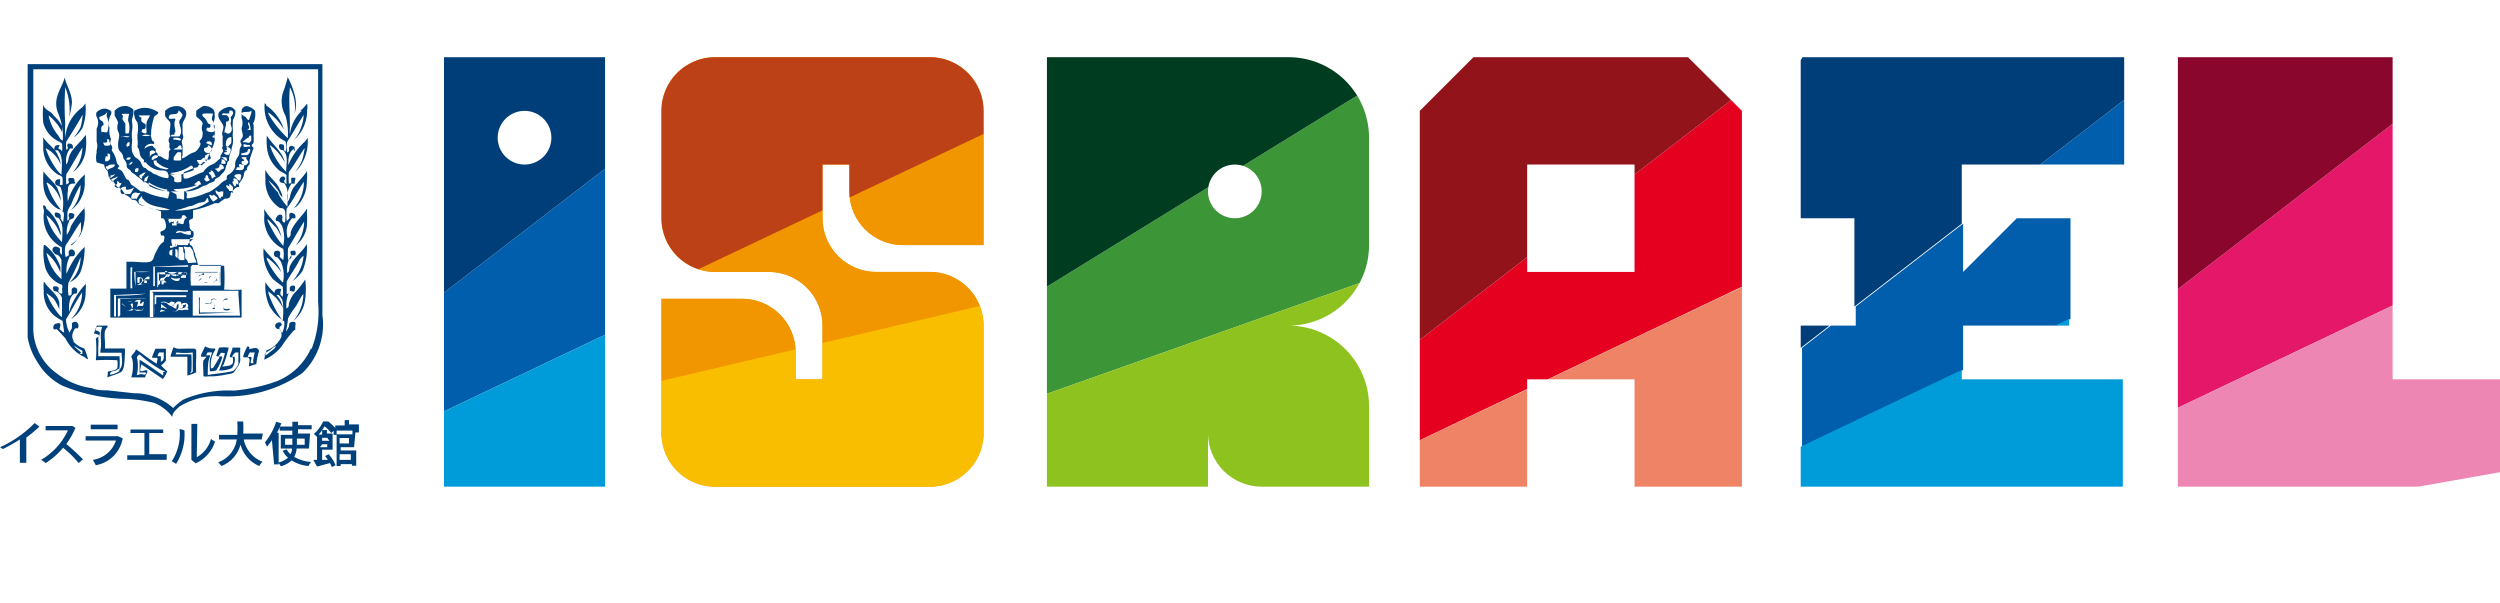 <svg xmlns="http://www.w3.org/2000/svg" xmlns:xlink="http://www.w3.org/1999/xlink" viewBox="0 0 93.13 22.48"><defs><style>.cls-1{fill:#f29600;}.cls-2{fill:none;}.cls-3{clip-path:url(#clip-path);}.cls-4{fill:#bd4117;}.cls-5{fill:#f9be00;}.cls-6{fill:#e50020;}.cls-7{fill:#921319;}.cls-8{fill:#ee8365;}.cls-9{fill:#e51769;}.cls-10{fill:#8a062c;}.cls-11{fill:#ed86b3;}.cls-12{clip-path:url(#clip-path-2);}.cls-13{fill:#3c9638;}.cls-14{fill:#003c1f;}.cls-15{fill:#8dc21f;}.cls-16{clip-path:url(#clip-path-3);}.cls-17{fill:#005eac;}.cls-18{fill:#003e7a;}.cls-19{fill:#009bd9;}.cls-20{clip-path:url(#clip-path-4);}.cls-21{fill:#00407b;}</style><clipPath id="clip-path" transform="translate(0 2.13)"><path class="cls-1" d="M26.64,0a2,2,0,0,0-2,2V6a2,2,0,0,0,2,2h2a2,2,0,0,1,2,2v2h-1V11a2,2,0,0,0-2-2h-3v5a2,2,0,0,0,2,2h8a2,2,0,0,0,2-2V10a2,2,0,0,0-2-2h-2a2,2,0,0,1-2-2V4h1V5a2,2,0,0,0,2,2h3V2a2,2,0,0,0-2-2Z"/></clipPath><clipPath id="clip-path-2" transform="translate(0 2.13)"><path class="cls-2" d="M45,5a1,1,0,1,1,1,1,1,1,0,0,1-1-1M39,0V16h6V14a2,2,0,0,0,2,2h4V13a3,3,0,0,0-3-3,3,3,0,0,0,3-3V3a3,3,0,0,0-3-3Z"/></clipPath><clipPath id="clip-path-3" transform="translate(0 2.13)"><path class="cls-2" d="M18.54,3a1,1,0,1,1,1,1,1,1,0,0,1-1-1m-2,13h6V0h-6Z"/></clipPath><clipPath id="clip-path-4" transform="translate(0 2.13)"><rect class="cls-2" x="1.03" y="0.26" width="11.02" height="13.15"/></clipPath></defs><g id="レイヤー_2" data-name="レイヤー 2"><g id="レイヤー_1-2" data-name="レイヤー 1"><path class="cls-1" d="M26.64,0a2,2,0,0,0-2,2V6a2,2,0,0,0,2,2h2a2,2,0,0,1,2,2v2h-1V11a2,2,0,0,0-2-2h-3v5a2,2,0,0,0,2,2h8a2,2,0,0,0,2-2V10a2,2,0,0,0-2-2h-2a2,2,0,0,1-2-2V4h1V5a2,2,0,0,0,2,2h3V2a2,2,0,0,0-2-2Z" transform="translate(0 2.13)"/><g class="cls-3"><polygon class="cls-1" points="9.97 17.64 42.4 10.01 40.98 2.93 9.97 17.64"/><polygon class="cls-4" points="26.9 0 9.97 17.64 40.98 2.93 26.9 0"/><polygon class="cls-5" points="9.97 17.64 42.4 10.01 39.96 18.81 9.97 17.64"/></g><polygon class="cls-6" points="60.89 6.5 60.89 10.13 56.89 10.13 56.89 9.58 52.89 12.66 52.89 16.4 56.89 14.49 56.89 14.13 57.66 14.13 64.89 10.68 64.89 4.13 64.49 3.73 60.89 6.5"/><polygon class="cls-7" points="54.89 2.13 52.89 4.13 52.89 12.66 56.89 9.58 56.89 6.13 60.89 6.13 60.89 6.5 64.49 3.73 62.88 2.13 54.89 2.13"/><path class="cls-8" d="M57.66,12h3.23v4h3.87l.13,0V8.56Zm-4.77,2.27V16h4V12.37Z" transform="translate(0 2.13)"/><polygon class="cls-9" points="81.13 10.77 81.13 15.19 89.13 11.38 89.13 4.61 81.13 10.77"/><polygon class="cls-10" points="81.13 2.13 81.13 10.77 89.13 4.61 89.13 2.13 81.13 2.13"/><polygon class="cls-11" points="81.13 15.19 81.13 18.13 90.08 18.13 93.13 17.59 93.13 14.13 89.13 14.13 89.13 11.38 81.13 15.19"/><g class="cls-12"><polygon class="cls-13" points="23.77 20.06 55.18 8.94 52.99 2.06 23.77 20.06"/><polygon class="cls-14" points="38.67 0.68 23.77 20.06 52.99 2.06 38.67 0.68"/><polygon class="cls-15" points="23.77 20.06 55.18 8.94 53.71 17.96 23.77 20.06"/></g><g class="cls-16"><polygon class="cls-17" points="1.5 22.48 31.58 8.17 28.69 1.55 1.5 22.48"/><polygon class="cls-18" points="14.31 1.67 1.5 22.48 28.69 1.55 14.31 1.67"/><polygon class="cls-19" points="1.5 22.48 31.58 8.17 31.06 17.29 1.5 22.48"/></g><path class="cls-17" d="M76,4h3.13V1.59Zm-.87,2-2,2V6.2l-4,3.09V10h-.93l-1.07.83v3.68l6-2.86V10h3.47l.53-.25V6Z" transform="translate(0 2.13)"/><path class="cls-18" d="M67.15,0l-.07.11V6h2V9.29l4-3.09V4H76l3.13-2.41V0Zm-.07,10v.83L68.15,10Z" transform="translate(0 2.13)"/><path class="cls-19" d="M76.55,10h.53V9.75Zm-9.47,4.51V16h12V12h-6v-.35Z" transform="translate(0 2.13)"/><g class="cls-20"><path class="cls-21" d="M6.79,6.9h0v.05s0,0,0,0" transform="translate(0 2.13)"/><path class="cls-21" d="M8.57,11.18s.08,0,.1,0a.53.53,0,0,1,0,.22c-.07.11-.21.1-.33.12s0-.06,0-.09a6.13,6.13,0,0,0,.18-.61,1.43,1.43,0,0,0-.36,0l-.1.29c0,.07.11,0,.11.08L8,11.48s-.06.13-.14.11A1,1,0,0,1,8,10.93a.05.05,0,0,0,0-.08.55.55,0,0,1-.36-.08l-.15.32v.07l.08,0s.08,0,.11,0-.07.09-.1.14,0,.4,0,.59a.65.65,0,0,0,.19,0h.1c.26,0,.52-.06.78-.11l.07-.05c.09-.15.24-.29.23-.49s0-.28,0-.42l-.29,0c0,.1-.07.2-.1.31M8.88,11l0,.43a.63.63,0,0,1-.2.26c-.3.08-.63.09-.94.15,0-.22,0-.49.07-.66s-.15,0-.12-.11L7.73,11a.84.84,0,0,1,.17,0,1.69,1.69,0,0,1-.08.24,2.37,2.37,0,0,0,0,.46c.1,0,.25,0,.27-.09a1.59,1.59,0,0,0,.18-.4.07.07,0,0,0,0-.06s-.09,0-.12,0,.05-.08.07-.12.13,0,.16,0a4.38,4.38,0,0,1-.22.64,1,1,0,0,0,.48-.09.52.52,0,0,0,.1-.42s-.07,0-.1,0A.58.58,0,0,1,8.77,11s.09,0,.11,0" transform="translate(0 2.13)"/><path class="cls-21" d="M6.18,11.27v-.41c-.13,0-.29,0-.39,0l-.12.29v.05s.11,0,.17,0,0,.13,0,.22c-.27-.16-.52-.37-.78-.54,0,.09-.12.17-.17.27a.68.68,0,0,1,.06.32,1.38,1.38,0,0,1-.06.46l.52,0c0-.08.07-.14.08-.23s-.15,0-.23,0,0-.16,0-.26l.81.55a1.15,1.15,0,0,0,.16-.29A1.7,1.7,0,0,1,6,11.48a.67.67,0,0,0,.2-.21M5.93,11l.17,0c0,.06,0,.11,0,.18a.17.17,0,0,1-.11.17,1.47,1.47,0,0,0,0-.21s-.09,0-.12,0A.34.34,0,0,1,5.93,11m.15.73c0,.05,0,.09,0,.13-.31-.21-.58-.41-.88-.59,0,.16,0,.34,0,.48a1.42,1.42,0,0,1,.24,0c0,.16-.19,0-.27.08a.06.06,0,0,1-.07,0,1.43,1.43,0,0,0,0-.65s.06-.13.12-.09l.14.12a5.11,5.11,0,0,0,.66.45.59.59,0,0,1,.14.06" transform="translate(0 2.13)"/><path class="cls-21" d="M7.31,11.26l0-.32s0-.07-.07-.08-.35,0-.53,0a.34.34,0,0,1-.24-.06,2.17,2.17,0,0,0-.12.36s.06,0,.09,0l.54,0c0,.23,0,.47,0,.7a1.85,1.85,0,0,0,.33-.12,5.22,5.22,0,0,1,0-.56m-.18.52a6.22,6.22,0,0,0,0-.63c-.22,0-.39,0-.59,0A.16.16,0,0,1,6.58,11a2.39,2.39,0,0,0,.6,0s0,0,0,.06c0,.21,0,.43,0,.65,0,0-.06.07-.1.06" transform="translate(0 2.13)"/><path class="cls-21" d="M9.29,10.83s0-.05-.07-.06a1.73,1.73,0,0,0-.16.37c0,.09.15,0,.21.07s0,.21,0,.31l.28-.09a2,2,0,0,1,.06-.34c0-.07.08-.14,0-.22s-.23,0-.33,0m.16.53s0,0-.07,0,0-.13,0-.2-.11,0-.14-.05A.59.59,0,0,1,9.31,11l.18,0,0,0a2.84,2.84,0,0,0-.06.31" transform="translate(0 2.13)"/><path class="cls-21" d="M2.76,10.57c-.11-.11-.07-.28,0-.41s.12,0,.15-.09a.15.15,0,0,0,0-.13.13.13,0,0,0-.08-.08.16.16,0,0,0-.15.05c0,.06,0,.12,0,.18l-.09.17a1.09,1.09,0,0,1-.13-.5c.21-.33.38-.68.6-1a1.41,1.41,0,0,1-.42,1,1.17,1.17,0,0,0,.55-1,2.55,2.55,0,0,0,0-.4l0,.09a3,3,0,0,0-.55.84,1.18,1.18,0,0,1-.07.2s0,0,0-.05c0-.19,0-.41.12-.56s.15,0,.18-.13a.2.2,0,0,0,0-.11.11.11,0,0,0-.13-.06.12.12,0,0,0-.07.07c0,.05,0,.11,0,.16s-.07.09-.12.06a1.79,1.79,0,0,1,0-.47A7.81,7.81,0,0,0,3,7.45s0,0,0,.07a1.29,1.29,0,0,1-.4.86A.75.75,0,0,0,3,8a2.6,2.6,0,0,0,.15-1s0,0,0,.07a2.89,2.89,0,0,0-.67,1,1.11,1.11,0,0,1,.1-.6c0-.11.14,0,.2-.1a.16.16,0,0,0,0-.12c0-.05-.07-.08-.12-.09a.14.14,0,0,0-.1.07s0,.1,0,.15l-.11.07a.77.77,0,0,1,0-.45c.2-.28.35-.58.56-.86a2.47,2.47,0,0,1,0,.38l-.1.23A1.57,1.57,0,0,1,2.62,7l.06,0A1.56,1.56,0,0,0,3,6.61a1.79,1.79,0,0,0,.13-1.06l0,.09a3.42,3.42,0,0,0-.49.66,1,1,0,0,1-.15.32.91.91,0,0,1,.08-.49c0-.13.17-.07.19-.19s0-.08-.05-.12a.15.15,0,0,0-.13,0,.16.16,0,0,0,0,.16s0,.09-.07.11l0-.27c0-.14.1-.24.15-.36S2.85,5,3,4.76a1.35,1.35,0,0,1-.36.94,1.26,1.26,0,0,0,.52-1,1.93,1.93,0,0,1,0-.24s0-.12,0-.17a.3.3,0,0,0,0,.08,2.05,2.05,0,0,0-.63,1,1.34,1.34,0,0,1,0-.4c0-.09,0-.26.19-.26s0-.08.06-.13a.11.11,0,0,0-.07-.08s-.12,0-.14,0a.11.11,0,0,0,0,.14s0,.07-.1.1a2.36,2.36,0,0,1,0-.38c.21-.32.38-.65.6-1a1.45,1.45,0,0,1-.36.93,1.19,1.19,0,0,0,.48-.8,2.15,2.15,0,0,0,0-.62c0,.06-.07.11-.1.16-.21.25-.48.45-.54.77a.5.5,0,0,1-.08.2.78.78,0,0,1,.14-.6s.08,0,.1,0,0-.07,0-.11a.13.13,0,0,0-.1-.07s-.07,0-.08,0a.14.14,0,0,0,0,.15s0,.06-.06.08,0,0,0,0a1.07,1.07,0,0,1,0-.31c.21-.32.41-.65.61-1A2.24,2.24,0,0,1,3,2.61,1.86,1.86,0,0,1,2.74,3a1.24,1.24,0,0,0,.33-.36,2,2,0,0,0,.11-.92.65.65,0,0,1-.13.16A1.53,1.53,0,0,0,2.43,3a4.38,4.38,0,0,1,0-.51,10.56,10.56,0,0,1,0-1.37,2.22,2.22,0,0,1,.15,1.1,3.18,3.18,0,0,0,.1-.52c0-.36-.2-.62-.27-.94-.06.23-.19.43-.26.65a.94.94,0,0,0,0,.64A2.24,2.24,0,0,1,2.34,3.1c-.1,0-.13-.15-.2-.22s0,0,0,0a1.65,1.65,0,0,1-.33-.71,1.84,1.84,0,0,1,.5.61,1.29,1.29,0,0,0,0-.21A1.24,1.24,0,0,0,2,2.18C1.91,2,1.69,2,1.61,1.78a3.66,3.66,0,0,0,0,.66,1.08,1.08,0,0,0,.54.68.54.54,0,0,1,.16.1,1.09,1.09,0,0,1,0,.31s0-.07-.09-.1,0-.11,0-.15a.15.15,0,0,0-.09,0s-.08,0-.09.07a.11.11,0,0,0,0,.12s.06,0,.11,0c.21.22.15.58.14.91a1.24,1.24,0,0,1-.19-.21,2.88,2.88,0,0,1-.4-.78A1.17,1.17,0,0,1,2.26,4a.84.84,0,0,0-.1-.33c-.1-.28-.4-.43-.55-.69v.36a1.21,1.21,0,0,0,.5,1c.07.06.18.06.22.15a2.43,2.43,0,0,1,0,.27s-.06,0-.09,0,0-.06,0-.08,0-.09,0-.12-.08,0-.12,0a.12.12,0,0,0-.06.14c0,.11.18.06.21.18a1.92,1.92,0,0,1,.06.87,2.63,2.63,0,0,1-.57-1s-.05-.06,0-.08a1.23,1.23,0,0,1,.5.68A.75.75,0,0,0,2.18,5c-.07-.3-.4-.49-.56-.75a3.77,3.77,0,0,0,0,.58,1.11,1.11,0,0,0,.55.83c.07,0,.14.05.19.11s0,.23,0,.36c-.06,0-.07-.09-.11-.13a.15.15,0,0,0,0-.13.11.11,0,0,0-.1-.07.1.1,0,0,0-.1,0,.14.14,0,0,0,0,.11.11.11,0,0,0,.12.07c.22.23.15.57.14.91a2.14,2.14,0,0,1-.58-1,1.51,1.51,0,0,1,.52.75.29.29,0,0,0,0-.16,1.59,1.59,0,0,0-.53-.84s0-.1-.08-.12,0,.15,0,.23A1.27,1.27,0,0,0,2.3,7.08a1.2,1.2,0,0,1,0,.28s0,0,0,0a.16.16,0,0,1-.06-.19s0-.08-.09-.09A.12.12,0,0,0,2,7.27a.16.16,0,0,0,.14.09.36.36,0,0,1,.15.21c0,.24,0,.45,0,.7,0,0,0,.05,0,0a1.63,1.63,0,0,1-.43-.59,1.79,1.79,0,0,1-.13-.39,1.73,1.73,0,0,1,.52.74l0-.21A1.73,1.73,0,0,0,1.68,7S1.65,7,1.63,7a2.38,2.38,0,0,0,.06.85,1,1,0,0,0,.62.63.2.2,0,0,1,0,.15.37.37,0,0,1,0,.18s-.08,0-.12-.06,0-.09,0-.14a.11.11,0,0,0-.08-.07s-.09,0-.12,0a.13.13,0,0,0,0,.12c0,.06.09.06.14.08s.19.16.18.28v.66a.28.28,0,0,1-.09-.07,2.75,2.75,0,0,1-.49-.82v0A2.44,2.44,0,0,1,2,9a1.71,1.71,0,0,1,.21.4c0-.08,0-.16,0-.25-.05-.29-.32-.46-.5-.69,0,0-.05-.08-.08-.1a2.11,2.11,0,0,0,0,.35A1.14,1.14,0,0,0,2,9.61a1.67,1.67,0,0,0,.33.21l.06.43c-.06,0-.1-.07-.15-.1s0-.07,0-.11a.21.21,0,0,0,0-.12.16.16,0,0,0-.12,0A.13.13,0,0,0,2,10a.15.15,0,0,0,0,.13.15.15,0,0,0,.11,0c.12.11.22.23.33.35a1.51,1.51,0,0,0,.64.66c.06,0,.12.1.2.11a2.7,2.7,0,0,0-.14-.4.83.83,0,0,1-.43-.29m.31.45c-.08-.1-.21-.16-.26-.27h0a1.44,1.44,0,0,0,.31.19s0,.07,0,.12a.21.21,0,0,1-.11,0" transform="translate(0 2.13)"/><path class="cls-21" d="M6.86,9.23c-.09,0,0,.09-.08.11s0,0-.11,0a.2.2,0,0,0,.17,0s.09,0,.08-.11,0,0-.06,0" transform="translate(0 2.13)"/><path class="cls-21" d="M1,.26v9.89a2.39,2.39,0,0,0,.39,1.2,2.28,2.28,0,0,0,.94.89,6.49,6.49,0,0,0,2.42.49,5.46,5.46,0,0,1,1,.15,1.61,1.61,0,0,1,.67.52c0-.17.16-.28.27-.39a2.63,2.63,0,0,1,1.49-.38,4.92,4.92,0,0,0,3.08-.86,2.51,2.51,0,0,0,.75-2.16V.26Zm10.58,10.6a2.35,2.35,0,0,1-1.24,1.2,6.23,6.23,0,0,1-1.63.36,4.29,4.29,0,0,0-1.87.33,2,2,0,0,0-.39.32A2.13,2.13,0,0,0,5,12.52l-1-.11c-.19,0-.39,0-.58-.08a2.75,2.75,0,0,1-1.32-.56,2.08,2.08,0,0,1-.86-1.62V.45H11.85V9.12a3.84,3.84,0,0,1-.24,1.74" transform="translate(0 2.13)"/><path class="cls-21" d="M4.68,10.85H3.91a1.62,1.62,0,0,0,0-.22c0-.19-.06-.41.07-.55s0,0,0,0A.06.06,0,0,0,4,10c-.13,0-.27,0-.39,0a1.54,1.54,0,0,0-.11.3s.12,0,.21.07l-.14.11a4.34,4.34,0,0,1,0,.81,7.18,7.18,0,0,1,.8,0,.94.94,0,0,1,0,.29c-.08.11-.22.1-.35.13L4,11.93H4c.16-.07.34-.11.49-.19s.15-.42.16-.64,0-.17,0-.24m-.18.82a.85.85,0,0,1-.37.15c0-.18.17-.1.25-.18s.09,0,.1-.07a2.17,2.17,0,0,0,0-.44c-.27,0-.53,0-.79,0l0-.33a2.31,2.31,0,0,0,0-.37c0-.08.14-.16,0-.23s-.13,0-.1-.06,0-.08.06-.1.15,0,.19,0c-.12.26,0,.58-.07.87,0,0,0,.07,0,.09.26,0,.54,0,.79,0,0,.24.08.5-.11.66" transform="translate(0 2.13)"/><path class="cls-21" d="M11.24,2a1.43,1.43,0,0,0-.44.88s0,0,0,0a1.53,1.53,0,0,1,0-.3c0-.5-.05-1,0-1.46a1.56,1.56,0,0,1,.17,1A1.21,1.21,0,0,0,11,1.51a2.83,2.83,0,0,0-.29-.78l0,.05a4.84,4.84,0,0,1-.17.54,1.1,1.1,0,0,0,.1.87,2.52,2.52,0,0,1,.08.83s0,.06,0,0A4.08,4.08,0,0,1,10,2.12s0-.05,0-.06a2,2,0,0,1,.58.64,1.68,1.68,0,0,0-.66-.9s0-.07-.06-.08A1.44,1.44,0,0,0,10.41,3c.07.06.16.09.23.15a.88.88,0,0,1,0,.36c-.08,0-.05-.12-.06-.18s0-.08-.07-.08a.12.12,0,0,0-.1,0,.15.15,0,0,0,0,.14.12.12,0,0,0,.13.07c.22.19.12.52.12.81a2.48,2.48,0,0,1-.61-1,1.91,1.91,0,0,1,.56.65c-.08-.39-.46-.66-.67-1a2.54,2.54,0,0,0,0,.39,1.25,1.25,0,0,0,.42.87c.09.1.22.12.31.21l0,.34s-.13-.08-.07-.15,0-.08,0-.12a.13.13,0,0,0-.12,0,.19.19,0,0,0-.07.13c0,.09.12.09.18.11.19.23.11.58.12.87l0,0a2.21,2.21,0,0,1-.34-.48s0-.07-.05-.09A2.49,2.49,0,0,1,10,4.59a1.84,1.84,0,0,1,.4.44c0,.06.06.14.12.18a.67.67,0,0,0-.1-.28c-.1-.29-.42-.46-.53-.74a2,2,0,0,0,0,.35,1.18,1.18,0,0,0,.54,1.08c.06,0,.17,0,.19.13a1.78,1.78,0,0,1,0,.4.07.07,0,0,1-.06,0c-.1-.08,0-.18-.06-.27a.17.17,0,0,0-.13,0s-.06.06-.08.1a.11.11,0,0,0,0,.12c.11,0,.16.1.21.17a1.28,1.28,0,0,1,.05.76,3.54,3.54,0,0,1-.32-.44c-.09-.17-.18-.32-.26-.49,0,0,0,0,0-.07l.32.32a1.9,1.9,0,0,1,.2.37,1.32,1.32,0,0,0-.1-.3c-.11-.28-.42-.49-.54-.76a.69.69,0,0,0,0,.2,1.26,1.26,0,0,0,.7,1.28,1,1,0,0,1,0,.42s-.07-.07-.11-.1,0-.09,0-.14a.11.11,0,0,0-.05-.1.13.13,0,0,0-.11,0s-.07,0-.07.07a.14.14,0,0,0,.05.15c.11,0,.14.11.2.17a1.28,1.28,0,0,1,.08.79,2.83,2.83,0,0,1-.6-.87s0,0,0-.07a2.09,2.09,0,0,1,.53.54.46.46,0,0,0-.07-.16c-.14-.27-.42-.47-.58-.72a1.57,1.57,0,0,0,.34,1.14,4.5,4.5,0,0,0,.37.28,1.27,1.27,0,0,1,0,.39s0,0-.06-.06,0-.16,0-.23a.22.22,0,0,0-.16,0,.11.11,0,0,0-.07.08.13.13,0,0,0,0,.13.18.18,0,0,0,.13,0,.49.49,0,0,1,.16.24,3,3,0,0,1,0,.73A3.94,3.94,0,0,1,10,8.8s0-.05,0-.08l.29.25a2.19,2.19,0,0,1,.25.37,1.09,1.09,0,0,0-.05-.17c-.09-.3-.45-.5-.6-.79a1.77,1.77,0,0,0,.15.89,1.58,1.58,0,0,0,.55.57.77.77,0,0,1-.08.43s0,0-.05-.06-.09-.13,0-.2,0-.08,0-.12a.14.14,0,0,0-.11,0,.15.15,0,0,0-.09.07.12.12,0,0,0,.15.16.35.35,0,0,1,.07.3.94.94,0,0,1-.55.5,3.58,3.58,0,0,0-.09.35,1.64,1.64,0,0,0,.66-.51,3.75,3.75,0,0,1,.47-.6H11S11,10.07,11,10a.17.17,0,0,0,0-.12.17.17,0,0,0-.17,0c-.05,0-.06.07-.06.12s-.06.15-.12.22,0,0,0,0a3.85,3.85,0,0,0,.08-.49A2.34,2.34,0,0,1,11,9.31c.11-.16.18-.35.3-.49a1.55,1.55,0,0,1-.37,1A1.2,1.2,0,0,0,11.37,9a2.88,2.88,0,0,0,0-.72,3.22,3.22,0,0,1-.44.55,1.41,1.41,0,0,0-.17.35c0,.07,0,.14-.09.18a1.2,1.2,0,0,1,.11-.63c0-.06.08,0,.13,0s.07,0,.07-.08a.16.16,0,0,0,0-.13.16.16,0,0,0-.12,0,.11.11,0,0,0-.07.09.18.18,0,0,1-.11.22l0-.47c.13-.25.31-.48.44-.73a.53.53,0,0,1,.19-.23,1.64,1.64,0,0,1-.41.94,1.49,1.49,0,0,0,.37-.38,2.18,2.18,0,0,0,.16-1c-.17.31-.54.54-.65.88,0,.07,0,.15-.08.2a.94.94,0,0,1,.15-.66s.11,0,.14,0a.14.14,0,0,0,0-.16.2.2,0,0,0-.13,0c-.09,0,0,.16,0,.23a.22.22,0,0,1-.13.1,3.05,3.05,0,0,1,0-.43c.2-.33.39-.67.6-1a1.48,1.48,0,0,1-.31.89,1.08,1.08,0,0,0,.41-.71,3.27,3.27,0,0,0,0-.54.14.14,0,0,0,0-.11c-.18.29-.5.54-.6.87,0,.08,0,.18-.11.22A.73.73,0,0,1,10.88,6S11,6,11,6a.17.17,0,0,0,0-.1s0-.06-.08-.08a.11.11,0,0,0-.13,0,.25.25,0,0,0,0,.17l-.11.12a2.46,2.46,0,0,1,0-.47c.25-.32.42-.69.64-1a1.44,1.44,0,0,1-.39,1s.08-.06.12-.08a1.3,1.3,0,0,0,.38-.93,2.16,2.16,0,0,0,0-.44l0,.07c-.15.2-.33.4-.49.59a.93.93,0,0,0-.13.31.47.47,0,0,1-.09.22.83.83,0,0,1,.15-.68.12.12,0,0,0,.11,0s0-.06,0-.1A.16.16,0,0,0,11,4.49s-.1,0-.14,0a.19.19,0,0,0,0,.15s0,.07-.1.07a3,3,0,0,1,0-.43c.22-.29.39-.61.59-.9a2.63,2.63,0,0,1-.1.47,2.67,2.67,0,0,1-.25.43A1.62,1.62,0,0,0,11.46,3s-.06.11-.11.15a2.42,2.42,0,0,0-.61.87c0-.17,0-.4.12-.53s.08,0,.11,0,0-.08,0-.13,0,0-.07-.05a.1.1,0,0,0-.13.05.17.17,0,0,0,0,.1s0,.07-.07.09a.9.9,0,0,1,0-.4c.21-.33.4-.66.61-1a1.2,1.2,0,0,1-.08.42,1.39,1.39,0,0,1-.28.52,1.47,1.47,0,0,0,.49-1.12.62.62,0,0,0,0-.24,2.27,2.27,0,0,1-.26.28m-1.15,9a.62.62,0,0,1-.17.11c0-.14.16-.16.24-.24a1.92,1.92,0,0,1,.17-.13c0,.11-.15.17-.24.26" transform="translate(0 2.13)"/><path class="cls-21" d="M7.4,8.17s0-.05.09-.07.07.05.11,0l0-.05c-.07,0-.11.05-.15.09" transform="translate(0 2.13)"/><path class="cls-21" d="M7.41,9.56l1.36-.05-1.26,0a.08.08,0,0,1-.06,0,3.48,3.48,0,0,1,0-.56c.22,0,.48,0,.69,0s.44,0,.65,0v0c-.46,0-.9,0-1.38,0,0,.21,0,.44,0,.65" transform="translate(0 2.13)"/><path class="cls-21" d="M9,8.72s0-.05,0-.06a5.81,5.81,0,0,1-.59,0s0,0-.06,0a6.58,6.58,0,0,0,0-.89H8c-.16,0-.34,0-.51,0s-.13-.2-.19-.31,0-.11-.05-.18S7.19,7,7.08,7a.39.39,0,0,1,0-.24c0-.06.08,0,.11-.06a.25.25,0,0,0,0-.22c-.06,0-.14-.1-.13-.2s-.05-.15,0-.21.11,0,.13-.11V5.7a3.65,3.65,0,0,0,.81-.26s.1,0,.15,0a1.24,1.24,0,0,1,.23-.17c.07,0,.2,0,.21-.15s.06-.06.1-.07A.31.31,0,0,0,8.66,5s0,0,0,0,.1-.16.2-.16,0-.1.05-.14a1,1,0,0,0,.14-.21c.06-.09,0-.23.15-.29a.21.21,0,0,1,.1-.2s0-.08,0-.14.06-.23.1-.35.07-.12,0-.18.05-.11.05-.17,0-.13,0-.19,0-.25,0-.39-.06-.09,0-.15A.77.77,0,0,0,9.5,2a.46.46,0,0,0-.22-.15C9.14,1.77,9,1.89,9,2s0,.19,0,.27a.53.53,0,0,1,0,.37c0,.15.1.28,0,.4S9,3.19,9,3.29a.39.39,0,0,0-.08.2c0,.08,0,.15-.05.21s-.12.19-.11.31-.09.28-.24.36,0,.17-.13.22-.2.17-.32.25-.23.19-.37.21A2.63,2.63,0,0,1,7,5.26c-.1,0,0-.14-.06-.22S6.92,5,7,5a1.31,1.31,0,0,0,.58-.21c.1,0,.16-.06.23-.1a1.34,1.34,0,0,0,.18-.07c0-.12.15-.12.21-.2s.14-.13.18-.22S8.42,4,8.46,4a.15.15,0,0,1,.07-.15.74.74,0,0,1,.09-.36c0-.13.06-.22.06-.34s0-.09,0-.13a.66.66,0,0,1,0-.24,2.22,2.22,0,0,1,0-.45A.57.57,0,0,0,8.77,2a.28.28,0,0,0-.23-.15.67.67,0,0,0-.38.2c-.09.17.06.32.14.46s-.08.3,0,.44a2.09,2.09,0,0,0,0,.36s-.05.08,0,.13-.05.16-.09.24v.05c0,.07-.08.09-.11.13S7.94,4,7.89,4a.72.72,0,0,0-.32.28c-.21.06-.39.18-.6.24,0,0-.09,0-.11,0s-.05-.17,0-.24l.38-.16s.13,0,.14-.06.13-.06.17-.13.08,0,.1,0,.12-.22.16-.35a.54.54,0,0,0,.07-.13A1.7,1.7,0,0,0,8,3.1S8,3,8,3s0-.18,0-.27a.5.5,0,0,1,0-.17c-.08-.1,0-.23,0-.33S8,2,7.94,1.94a.48.48,0,0,0-.37-.12A1.38,1.38,0,0,0,7.31,2c0,.07,0,.13,0,.19s.24.16.24.3a.35.35,0,0,0,0,.3c0,.1,0,.22-.08.29s0,.09,0,.15-.11.28-.26.32-.27.17-.41.22a.07.07,0,0,1,0-.1c0-.08,0-.19,0-.26s0-.07,0-.11-.06-.15,0-.24,0-.15,0-.24,0-.22,0-.33S7,2.21,6.92,2a.37.37,0,0,0-.25-.17A.6.6,0,0,0,6.15,2s0,.11,0,.17.11.16.17.23,0,.27,0,.41.06.12,0,.17a.21.21,0,0,0,0,.24.32.32,0,0,0,0,.17s.06.05,0,.08,0,.23-.06.36A.61.61,0,0,1,6,3.7s-.13,0-.13-.09a.07.07,0,0,0-.07-.06s0-.07,0-.11-.08-.07-.1-.12-.2,0-.29.07,0,0,0-.06a.31.31,0,0,1,.14-.09.29.29,0,0,1,.18,0,.09.09,0,0,0,0-.1c-.08,0-.08-.12-.1-.18a.09.09,0,0,1,0-.09s0-.07,0-.11a2.77,2.77,0,0,1,.1-.5c0-.09.15-.1.17-.2A.22.22,0,0,0,5.8,2a.77.77,0,0,0-.8,0,.55.55,0,0,0,.12.43,1.08,1.08,0,0,1,0,.45c0,.06,0,.1,0,.15a1.12,1.12,0,0,1,0,.32c.1.1.06.25.13.36s.13.09.11.17.06,0,.09.06A.76.76,0,0,0,6,4.22c.08,0,.24,0,.26.13a.16.16,0,0,1,0,.16,1,1,0,0,1-.45-.14.29.29,0,0,1-.18-.1.35.35,0,0,1-.2-.14c-.13,0-.14-.14-.19-.22s-.1-.12-.17-.16-.15-.18-.16-.31,0-.12,0-.18a.92.92,0,0,0,0-.29c0-.06,0-.11,0-.17a1.09,1.09,0,0,0,0-.44l.06-.25s0-.07,0-.13-.13-.12-.21-.15A.5.5,0,0,0,4.27,2c0,.05,0,.1,0,.15s.11.19.13.3a.44.44,0,0,0,0,.32c.09.15,0,.29,0,.45s0,.22.1.32.07.15.1.22.13.16.12.28.12.13.15.2.13.1.19.16.23.15.32.29a.28.28,0,0,1,0-.13c0-.08.11-.11.17-.16l0,0a.83.83,0,0,0-.08.22s-.08,0-.1,0A2.24,2.24,0,0,0,6.27,5c.09,0,0,.16,0,.23s-.12,0-.17,0A2.61,2.61,0,0,1,5.36,5s-.08,0-.11,0-.12-.09-.18-.13-.13-.09-.19-.13a.59.59,0,0,0-.1-.17c-.08,0-.11-.1-.15-.17s-.07-.18-.19-.22,0-.08,0-.12-.08-.07-.09-.13a1,1,0,0,0-.17-.43.07.07,0,0,1,0-.09c0-.05,0-.1-.05-.15s0-.15,0-.22a.8.8,0,0,1-.05-.41.46.46,0,0,1,0-.36c0-.08.1-.15.06-.25a.35.35,0,0,0-.34-.09.51.51,0,0,0-.2.12.21.21,0,0,0,0,.17.46.46,0,0,1,0,.44c0,.12,0,.26,0,.38s0,.06,0,.1a.51.51,0,0,1,0,.32s0,.05,0,.09a.8.8,0,0,0,0,.37L3.88,4A.32.32,0,0,0,4,4.23c.06.13,0,.3.22.39a1,1,0,0,0,.18.24c.12,0,.2.17.27.27a.48.48,0,0,1,.24.18c.07,0,.17,0,.22.11s.24.11.35.17A4.91,4.91,0,0,1,6,5.74V6h.05c.09,0,.11.15.13.23s0,.2-.13.24S6,6.58,6,6.65a.13.13,0,0,1,.1,0c.06.06,0,.15,0,.23-.17.09-.22.26-.3.4s-.06.29-.21.34-.46,0-.69,0c-.06,0-.13,0-.19,0,0,.32,0,.64,0,1l-.6,0c0,.33,0,.65,0,1,0,0,0,.08,0,.08H9a0,0,0,0,0,0,0ZM8.61,3.21s-.07.07-.1.11-.11,0-.1-.07,0-.2.13-.26a.07.07,0,0,1,.08,0s0,.12,0,.17m-.34-1a.05.05,0,0,1,.05-.07.74.74,0,0,0,.21,0s0-.07,0-.09a.12.12,0,0,1,.11,0c.08.09,0,.16-.06.24a.3.3,0,0,1,0,.21c0,.11.1.24,0,.35s-.15,0-.22,0,0,0,0-.06.05-.17.05-.25,0,0,0-.06.1,0,.11-.1a.16.16,0,0,0-.1-.17s-.1,0-.12,0m.12,1.19c.06,0,.14,0,.17.11a.42.42,0,0,1-.08.18c-.06,0-.13,0-.17-.06s.09,0,.11-.09,0,0,0,0-.09,0-.11,0,.07,0,.11-.06m0,.4,0,0s0,.07-.08,0-.09-.09-.15-.1.14,0,.2,0m-.19.08s.06,0,.08,0a.3.3,0,0,1,.08.08s0,.07,0,.08-.09,0-.14,0,0-.07,0-.12M8.17,4s.05,0,.06,0,.07,0,.1.08,0,.07-.07.1-.07.09-.14.09A1.83,1.83,0,0,0,8,4.15c.06,0,.17,0,.18-.12m-.33.25a0,0,0,0,1,0-.06c.1,0,.13.12.17.2s0,0-.07.07-.06,0-.08-.06-.1-.08-.09-.14,0,0,0,0m-.21.23a.11.11,0,0,1,.08,0s0-.16.07-.12,0,.09.08.14a.07.07,0,0,1,0,.06c-.06,0-.09.07-.15,0s-.06-.08,0-.13M5.38,3.22c0-.06.06-.06.1-.07s0,0,0,0-.09,0-.14,0M5.14,2.17s0,0,0,0,.23,0,.35,0l0,0s.09,0,.1,0-.11.17-.13.28,0,.26,0,.34-.11.05-.17,0,0,0,0-.07.1,0,.13-.09a.25.25,0,0,0,0-.13c-.05-.05-.13-.06-.15-.12s0-.09,0-.12-.08,0-.08-.08m.08.74a.43.43,0,0,1,.33,0s0,0,0,0a.61.61,0,0,1-.3,0l0,0m.28.76c0-.06,0-.1,0-.16a.13.13,0,0,1,.2,0c0,.08-.07.07-.11.09s-.07.1-.13.08m.11.13c0-.06,0-.09.07-.14a.15.15,0,0,1,.17,0c0,.08-.12.08-.18.14a.07.07,0,0,1-.06,0m.32.32c-.08-.06-.22-.08-.24-.21s0-.06.07-.08,0,.07.09.1a.84.84,0,0,0,.39.19c-.08.09-.2,0-.31,0M4.77,3.35s0,0-.07-.05a.33.33,0,0,1,.07-.13,0,0,0,0,1,.06,0c0,.06,0,.16-.06.14m.06.3s0,.06,0,.06,0-.07,0-.1,0,0,0,0M4.47,2.11s.12,0,.18,0,.12,0,.15,0-.07.22,0,.33a.86.86,0,0,1,0,.39.19.19,0,0,1-.13,0c0-.08,0-.12,0-.14s0-.14,0-.2-.14-.14-.1-.24a.15.15,0,0,0,0-.09s-.07,0,0-.07M4.53,3a.09.09,0,0,1,0-.05,1,1,0,0,1,.25,0l.05,0c-.07.08-.19,0-.29,0m.17.86c0-.09.11-.08.16-.07a.09.09,0,0,1-.07.08s-.06,0-.09,0M4.86,4S4.8,4,4.79,4s.07-.06.1-.09.05,0,.05,0S4.89,4,4.86,4m.26.27a.1.1,0,0,1-.09,0s0,0,0-.06.07-.09.13-.07h0c0,.06,0,.13-.08.16m.21.15a.1.1,0,0,1,0,.07.12.12,0,0,1-.1-.07c0-.06,0-.06.08-.09a.33.33,0,0,1,.1-.06s0,0,.06,0a1.06,1.06,0,0,0-.1.12M7.07,7.06a.52.52,0,0,1,.14.22c0,.12.07.25.11.37L7,7.67s0-.1-.07-.14,0-.28-.07-.41.14,0,.2-.06M6.62,7s0,0,0-.06a.08.08,0,0,0,.06,0c-.11,0-.05.08-.11.11s-.09,0-.11,0,.07,0,.08-.06,0,0,0-.06,0,.18-.13.16a.08.08,0,0,1-.08,0s0-.05,0-.06,0,0,.06,0,0-.08,0-.11l0,0s0,0,0,0a.35.35,0,0,1,0-.14c.28,0,.56,0,.81,0,0,0,0,0,0,0S7,6.91,7,7a.42.42,0,0,1-.12,0s-.11,0-.14,0-.08,0-.12,0m0,.53a0,0,0,0,1,0,0c0-.06-.1-.09-.09-.16s0-.16,0-.2.08,0,.08,0a1.23,1.23,0,0,1,0,.33m-.19-.3,0,.19s-.1,0-.11-.06,0-.13.06-.15.07,0,.07,0M6.3,6.13s.07,0,.07,0-.08,0-.09,0,0-.06,0-.06m.38,1,.12,0c.09,0,0,.17.09.24l0,.25s-.06,0-.1,0-.13,0-.13-.11ZM7,6.49a.09.09,0,0,1,.11,0s0,.07,0,.11-.24,0-.32-.05-.15,0-.21,0,0-.06.07-.08.23.07.34,0M9.36,3.33s-.09,0-.13,0a.22.22,0,0,1-.16,0s0,0,0-.06.1,0,.16,0l.07,0a.07.07,0,0,1,0,.1m0-.2c0,.05-.1,0-.15,0s-.08,0-.11,0S9.21,3,9.25,3s0-.11.11-.07l0,0c0,.07,0,.13,0,.19m-.13-.32s.12,0,.14,0,0,0,0,0-.11,0-.1-.06M9,2.08c.11-.08.28,0,.37-.09l0,0c0,.15-.09.27-.1.42a1,1,0,0,1,.07.3H9.18s0,0,0,0,.08,0,.1-.08-.1-.14,0-.22a.19.19,0,0,0,0-.07c-.07,0-.09-.06-.12-.1S9,2.18,9,2.08m0,1.5a.64.64,0,0,0,.22-.06s0-.14.1-.09l0,0a.21.21,0,0,1-.12.22c-.08,0-.14,0-.21,0a0,0,0,0,1,0-.06m.18.19.06.08a.07.07,0,0,1,0,.09s-.08.12-.14.07S9,4,9,3.91s.08,0,.09-.06S9,3.79,9,3.74a.26.26,0,0,1,.19,0m-.37.36.14,0s-.06,0-.06-.08.14,0,.19,0l0,.07s0,.09-.07.11-.13,0-.2,0-.05,0,0-.06m-.05.23c.07,0,.25-.07.21.09s0,.16-.12.11a.93.93,0,0,0-.14-.14s0,0,.05-.06m-.05.26s-.06-.08,0-.12a.2.2,0,0,1,.16.13s0,0,0,.07-.05,0-.07,0,0,.09-.07.11,0,0,0,0-.08-.11-.08-.17.11,0,.14,0m-.26.19s0-.07,0-.11.1.06.13.1,0,.1,0,.15a.28.28,0,0,1-.13,0c0-.06-.11-.1-.11-.18s.06,0,.1,0M8.24,5l0,0s.05,0,.07,0,0,.1,0,.16-.06,0-.09.08-.08-.07-.11-.11a.19.19,0,0,1-.08-.17c.05,0,.07.06.13.06m-.33.1s.08.08.13,0,0,0,0,0,.11.08.14.12-.09.09-.13.13-.15-.14-.18-.22,0,0,0,0m-.74.4c.15,0,.25-.1.39-.13s.19,0,.25-.13.07.06.09.09a1.74,1.74,0,0,1-.45.23,2.56,2.56,0,0,1-.83.1,3,3,0,0,0,.55-.16m.17-.81.17-.13c.07,0,.07.07.1.11s-.07,0-.1.08A2.41,2.41,0,0,1,6.86,5c0,.08,0,.19,0,.27s-.12,0-.19,0,0,0-.06,0,0-.14-.06-.17S6.37,5,6.35,5s.24,0,.3,0-.17,0-.17-.09a2.19,2.19,0,0,0,.86-.15m.45-1.19c-.07,0-.17,0-.19-.12s.14-.05.14-.13.1,0,.14.06,0,.15-.09.19m.07-.29-.18-.08a.1.1,0,0,1,.13-.06s.07,0,.08.07a0,0,0,0,1,0,.07M8,3A.25.25,0,0,1,8,3c-.08,0-.13-.06-.21,0s.12,0,.16-.08,0,0,.06,0m-.47-.74c0-.08,0-.07.08-.08s.21,0,.31,0l0,0c0,.09-.08.19,0,.28s0,.18.05.27,0,.13-.06.14-.16,0-.22-.06,0,0,0-.07.11,0,.13-.05,0-.11,0-.11,0,0-.07,0,.05,0,.07,0-.06,0-.09-.05-.07-.17-.17-.23m.07,1.44c.08,0,.11-.15.18,0s0,.16-.12.16-.09-.07-.06-.12m-.17.13a.18.18,0,0,0,.09-.08c.06,0,.08.08.12.12s-.09.07-.13.13-.06,0-.11,0a.39.39,0,0,1-.11-.17s.09,0,.14,0m-.66-.39H6.47a0,0,0,0,1,0,0,.17.17,0,0,1,.12-.06s.06-.07.09-.09.08,0,.08.08a.11.11,0,0,1,0,.11m-.17.08a.15.15,0,0,1,.16,0l0,0v.28s0,0,0,0a.88.88,0,0,1-.28,0s0-.07,0-.1.12-.16.16-.24m-.15-.39C6.41,3,6.5,3,6.55,3s.17,0,.19.07-.15,0-.24,0-.09,0-.09,0m-.09-.92a.05.05,0,0,1,0,0c.13-.05.26,0,.31-.09s0-.1,0-.1.13.1.16.17-.08.17-.11.26.16.38,0,.56c-.09,0-.2,0-.28,0s0-.05,0-.06,0,0,.07,0,0-.06.05-.09-.07-.29,0-.44-.17,0-.24-.1m0,2.73a1.59,1.59,0,0,1-.68-.17.13.13,0,0,1-.06-.09.07.07,0,0,1,0-.06c.05,0,.08.06.13.07a1.55,1.55,0,0,0,.56.19s0,0,0,.06m0-.62c.1,0,.24,0,.32,0s-.16,0-.2-.06a1.45,1.45,0,0,0,.76-.27c.06,0,.09.07.11.12s-.09.08-.14.1a1.61,1.61,0,0,0-.33.12l0,0a.78.78,0,0,1,0,.26.36.36,0,0,1-.25,0,.17.17,0,0,1,0-.12.35.35,0,0,0-.23-.16m-2.5-1.4a2.54,2.54,0,0,0,0-.29s0-.13.08-.13a.08.08,0,0,0,0-.08c0-.07-.09-.09-.14-.15a.1.1,0,0,1,0-.09C3.92,2.16,4,2.07,4,2l0,0c0,.09-.06.17,0,.26a.84.84,0,0,1,0,.52c0,.05-.15,0-.22,0m.06.4S4,3.2,4,3.14a.09.09,0,0,1,0-.09s.07,0,.07.06.08.16,0,.18-.14,0-.18,0M4,3.71a.09.09,0,0,0,0-.09c0-.07.09,0,.1,0s0,.12,0,.16-.1.12-.16.1,0-.14,0-.2m0,.42c0-.07.07,0,.11-.08A.67.67,0,0,1,4.28,4h0c0,.11-.14.12-.22.17s-.07,0-.08,0m.14.3s0-.07,0-.07a.22.22,0,0,0,.16-.05,0,0,0,0,1,0,0c0,.06-.09.09-.13.14a.15.15,0,0,1-.12-.05m.23.2a.15.15,0,0,1-.13-.06s0,0,.06-.06a.46.46,0,0,0,.19-.08,0,0,0,0,1,0,0c0,.08-.13.11-.17.18m.08.17c0-.07.07,0,.08-.11a.06.06,0,0,1,0-.06c.07,0,.06.09.13.07s-.05.13-.07.19a.24.24,0,0,1-.18-.09m.44.31s-.08,0-.12,0-.08-.05-.08-.1,0-.16.13-.17a.1.1,0,0,1,.07,0s0,0,0,.08S5,4.88,5,4.84s0,0,0,0a1.27,1.27,0,0,1-.15.26m.24.17s-.07,0-.11,0l-.09,0c0-.07,0-.17.09-.21s.11,0,.17,0,.07,0,.08,0-.14.16-.14.27m.1.1c-.07-.08,0-.16.07-.23s0,.06.07.08c.26.33.7.27,1,.41a2,2,0,0,1-1.19-.26m1,.59c.17,0,.35,0,.52,0s.08-.09.13-.12a.1.1,0,0,1,.1,0S7,6,6.94,6s-.09.12-.1.19-.11,0-.18,0H6.57s0,0,0,0a.2.2,0,0,0,.09-.06.07.07,0,0,0-.08,0s0,.1,0,.14H6.41s0,0,0-.06.06,0,.06,0,0,0,0-.07,0,0-.06,0a.07.07,0,0,0-.06,0s0,.08-.06,0,0-.07,0-.11M5.69,7.8l.06,0L7,7.75l0,0a.07.07,0,0,1,0,.06l-1.23,0c0,.24,0,.49,0,.72,0,0,0,0-.06,0,0-.29,0-.53,0-.79m1.16.42s0-.07,0-.09-.08.07-.12,0a.13.13,0,0,1,.09-.06.12.12,0,0,1,.09,0s0,.06,0,.08a.06.06,0,0,1,.06,0c-.08,0-.11,0-.14,0m.08.13s-.07,0-.1,0,0,0-.07,0,0-.09.06-.1.09,0,.11,0m-.27,0a.24.24,0,0,1-.26,0c-.05,0-.08-.06-.11-.09s.11.08,0,.14a.26.26,0,0,1-.13-.1.11.11,0,0,1,0-.11c.07,0,.09.07.15.09a.24.24,0,0,0,.2,0l.13-.06a.14.14,0,0,1-.07.16s0,0,0-.06M5.92,8v.36L6,8.22c.06,0,.15,0,.18-.1s0,0,0,0a.18.18,0,0,1,.13.08s-.08-.05-.13,0-.08.14-.17.12,0,.11-.08.15,0,.09-.07.1l0-.55a10.2,10.2,0,0,1,1.09,0,0,0,0,0,1,0,.07c-.36,0-.69,0-1,0m.74.18c0,.1-.18.08-.28,0s0-.05,0-.05a.39.39,0,0,0,.3,0M6,8.32a.15.15,0,0,1,.13,0,.34.34,0,0,1,.08.09s0,0,0,0-.06-.05-.1,0,0,.07-.09.05a.32.32,0,0,1,0-.09M4.83,7.83c.22,0,.42,0,.62,0,0,0,.11,0,.12,0a.05.05,0,0,1,0,0H4.93a6.89,6.89,0,0,0,0,.78s0,0-.07,0c0-.28,0-.57,0-.86M5.56,8s0,0-.06,0a3.39,3.39,0,0,1-.45,0l0,.53s0,0,0,0A3.14,3.14,0,0,1,5,8a3.1,3.1,0,0,1,.59,0ZM4.44,9.66s0,0-.05,0c0-.25,0-.45,0-.67a4.38,4.38,0,0,1,.51,0c.16,0,.35,0,.52,0V9s0,0-.05,0c-.3,0-.59,0-.89,0,0,.22,0,.41,0,.61m.07-.37s0-.06,0-.07.08.1.15.12a.05.05,0,0,1,0,0,.18.18,0,0,1-.13-.09m.4.18c-.06.13-.22,0-.32.08.09-.06.2,0,.25-.09s-.1-.17,0-.19.08.13,0,.2m-.15-.29s.08,0,.12,0,0,0,.06,0a.35.35,0,0,1-.18,0m.45.36c-.07,0-.18,0-.21-.09s.06-.1,0-.16-.08.22.11.21.19.05.24-.07c0,.13-.1.08-.18.11m.18-.23c0,.1-.15,0-.22.07s.07-.17,0-.18-.07,0-.11,0a.19.19,0,0,1,.12-.07s.06,0,.1,0-.05.12,0,.14.06-.08.12-.07a.06.06,0,0,1,0,.06M4.32,8.9c0,.27,0,.52,0,.76,0,0-.08,0-.07,0v-.8l1.2-.05v0a6.13,6.13,0,0,1-1.12.07m.85-.41s-.08,0-.11,0,.16,0,.21-.11a.14.14,0,0,0,0-.11.08.08,0,0,0-.08,0s0,0,0,.09,0,0,0,.06a.08.08,0,0,1-.08,0s0-.06,0-.08a.22.22,0,0,1,0-.11.12.12,0,0,1,.12,0s.08,0,.09.09.12-.2.24-.11l0,.08s0,0-.06,0-.05,0-.07,0-.17.09-.18.19l.23,0c-.13,0-.25,0-.38.05m0-.21,0,0s0,0,0,.06,0-.09,0-.09m.38.14a.25.25,0,0,1-.11,0,.08.08,0,0,1,0-.08c0-.05.06,0,.09,0s0,0,0,.07.07,0,.06.06m.23.76a2.68,2.68,0,0,1,0,.4l0,0V8.87c.41,0,.8,0,1.18,0,0,0,0,0,0,.07-.42,0-.72,0-1.12,0,0,.07,0,.16,0,.24m.12.35s0,0,0,0S6,9.4,6,9.4a1.15,1.15,0,0,1,.17.06.5.5,0,0,0-.27.07M6,9.34a.1.1,0,0,1,0-.05s0,0,0-.07.14.12.23.13c-.07.06-.13-.07-.22,0M7,9.41s0,0-.06,0,.06,0,.06,0-.1,0-.14,0a.33.33,0,0,1-.2,0,.27.27,0,0,1-.24.07s.06,0,.09,0,.15-.1.14-.19,0,0,0-.07-.06,0-.07.06,0,.07,0,.08-.13,0-.14-.08,0-.05,0-.06-.06,0-.09,0,.06,0,.08,0,.06,0,0,.09a.37.37,0,0,0-.14-.07A.25.25,0,0,0,6,9.15a.14.14,0,0,0,0,.15s0,0,0,0,0,0,0,0a.31.31,0,0,1,0-.17.23.23,0,0,1,.2,0s.09.06.14,0,.11,0,.15,0,0,.07,0,.09.07-.13.16-.12.08,0,.11.08,0,.1,0,.1,0-.1.06-.12a.25.25,0,0,1,.12,0A.12.12,0,0,1,7,9.32c-.06,0,.07.07,0,.09m-.44-.15s0,0,0,0,0,0,0,0m-.85-.48s0,.07,0,.1c0,.27,0,.52,0,.8H5.58v-1h0a9.93,9.93,0,0,1,1.22,0H7s0,0,0,.06c-.45,0-.91,0-1.35,0m1.4-.89a.38.38,0,0,0,.11-.11l1.06,0c.05,0,0,.06,0,.09v.63s0,.05,0,.05H7.11a5.39,5.39,0,0,1,0-.69M8.94,9.63l-1.67,0s-.08,0-.09,0c0-.28,0-.56,0-.85,0,0,0-.06,0-.08h0l1,0,.7,0a.37.37,0,0,1,0,.11Z" transform="translate(0 2.13)"/><path class="cls-21" d="M7.77,8.39l-.15,0c0,.05.09,0,.15,0" transform="translate(0 2.13)"/><path class="cls-21" d="M8.06,8.28s0-.08,0-.08,0,.14-.08.19.06-.09.13-.08,0,0,0,0" transform="translate(0 2.13)"/><path class="cls-21" d="M8.12,8s.05,0,.07,0v.46A3.84,3.84,0,0,0,8.2,8c-.3,0-.62,0-.94,0v.32c0,.07,0,.13,0,.19,0-.16,0-.31,0-.49.28,0,.55,0,.83,0" transform="translate(0 2.13)"/><path class="cls-21" d="M7.5,8.26l-.06.05s-.08,0-.07,0a.17.17,0,0,0,.13-.1" transform="translate(0 2.13)"/><path class="cls-21" d="M8.55,9.36a.25.25,0,0,1-.22,0c0-.05,0-.09,0-.14a.56.56,0,0,0,0,.08.18.18,0,0,0,0,.1.2.2,0,0,0,.23,0" transform="translate(0 2.13)"/><path class="cls-21" d="M7.8,8.23a.06.06,0,0,1,0,0,.13.13,0,0,1,.11-.08c-.07,0-.13,0-.12.12" transform="translate(0 2.13)"/><path class="cls-21" d="M7.93,9c-.12,0,0,.16-.14.18a.53.53,0,0,0-.17,0,.37.37,0,0,0,.21,0c.09,0,0-.11.08-.15s.11,0,.16,0A.17.17,0,0,0,7.93,9" transform="translate(0 2.13)"/><path class="cls-21" d="M8.48,9.08s0,0,0-.05h0c-.08,0-.14,0-.19.08S8.34,9,8.39,9a.11.11,0,0,1,.09,0" transform="translate(0 2.13)"/><path class="cls-21" d="M8,9.38S8,9.32,8,9.29a.06.06,0,0,0,0-.08s0,.06,0,.1-.06,0-.09.07Z" transform="translate(0 2.13)"/></g><path class="cls-21" d="M1.47,13.76l0,0h0a5.06,5.06,0,0,1-.49.41l0,0a0,0,0,0,1,0,0v.94H.74v-.87c-.18.12-.42.25-.63.36A1.34,1.34,0,0,0,0,14.53a4.22,4.22,0,0,0,1.29-.9Z" transform="translate(0 2.13)"/><path class="cls-21" d="M2.81,13.81l0,0a2.92,2.92,0,0,1-.34.6,8.37,8.37,0,0,1,.62.57l-.16.14a3.9,3.9,0,0,0-.58-.57,2.77,2.77,0,0,1-.65.57A.92.92,0,0,0,1.53,15a2.46,2.46,0,0,0,1-1.1H1.7v-.16h1Z" transform="translate(0 2.13)"/><path class="cls-21" d="M4.57,14.2l0,0a1.23,1.23,0,0,1-1,1L3.46,15a1.07,1.07,0,0,0,.86-.72H3.19v-.16H4.4l0,0Zm-.19-.34h-1v-.17h1Z" transform="translate(0 2.13)"/><path class="cls-21" d="M4.86,13.87H6.08V14H5.56v.79h.65V15H4.74v-.17h.64V14H4.86Z" transform="translate(0 2.13)"/><path class="cls-21" d="M6.87,13.9s0,0,0,0a2.06,2.06,0,0,1-.31,1.25l-.16-.1a1.87,1.87,0,0,0,.29-1.2Zm.46,1a1.1,1.1,0,0,0,.53-.68.78.78,0,0,0,.15.1,1.33,1.33,0,0,1-.72.81l0,0L7.13,15l0,0V13.66h.22a0,0,0,0,1,0,0Z" transform="translate(0 2.13)"/><path class="cls-21" d="M9.75,14.24H9.08a1.12,1.12,0,0,0,.7.83.61.61,0,0,0-.12.16,1.2,1.2,0,0,1-.7-.8,1.18,1.18,0,0,1-.71.8l-.12-.14a1.06,1.06,0,0,0,.69-.85H8.16v-.17h.68a4.26,4.26,0,0,0,0-.5h.22s0,0,0,0a3.54,3.54,0,0,1,0,.45h.73Z" transform="translate(0 2.13)"/><path class="cls-21" d="M10.13,14.27l-.18.24-.08-.16a2.45,2.45,0,0,0,.42-.77l.19.06s0,0,0,0a3.73,3.73,0,0,1-.16.35l.06,0,0,0v1.18h-.17Zm1.38.31h-.46a.8.8,0,0,1-.09.31,1.51,1.51,0,0,0,.63.19.78.78,0,0,0-.1.15,1.42,1.42,0,0,1-.63-.21.89.89,0,0,1-.4.22.61.61,0,0,0-.1-.14.85.85,0,0,0,.37-.18.86.86,0,0,1-.2-.26l.15-.05a.62.62,0,0,0,.14.18.39.39,0,0,0,.06-.21h-.42v-.51h.43v-.16h-.47v-.15h.47v-.18h.21s0,0,0,0v.13h.51v.15h-.51v.16h.45Zm-.89-.14h.27v-.23h-.27Zm.73-.23h-.29v.23h.29Z" transform="translate(0 2.13)"/><path class="cls-21" d="M13.19,14.53h-.5v.12h.58v.57h-.16v-.06h-.42v.07h-.15V14.07h-.11v-.15l-.09.08a1.47,1.47,0,0,0-.25-.25,1.79,1.79,0,0,1-.22.31H12v-.17l.18,0,0,0v.13h.21v.6H12V15l.21,0a.71.71,0,0,0-.1-.14l.13-.07a1.34,1.34,0,0,1,.26.41l-.14.07a.93.93,0,0,0-.07-.15l-.48.13,0,0L11.67,15l.14,0v-.85l0,0a.63.63,0,0,0-.12-.11,1.47,1.47,0,0,0,.35-.47l.19,0,0,0a3.08,3.08,0,0,1,.26.24v-.09h.35v-.2H13s0,0,0,0v.16h.37v.3h-.13Zm-1-.35H12v.11h.27Zm-.27.35h.27v-.11H12Zm1.21-.62h-.59v.14h.59Zm-.13.48v-.2h-.35v.2Zm.07.4h-.42V15h.42Z" transform="translate(0 2.13)"/></g></g></svg>